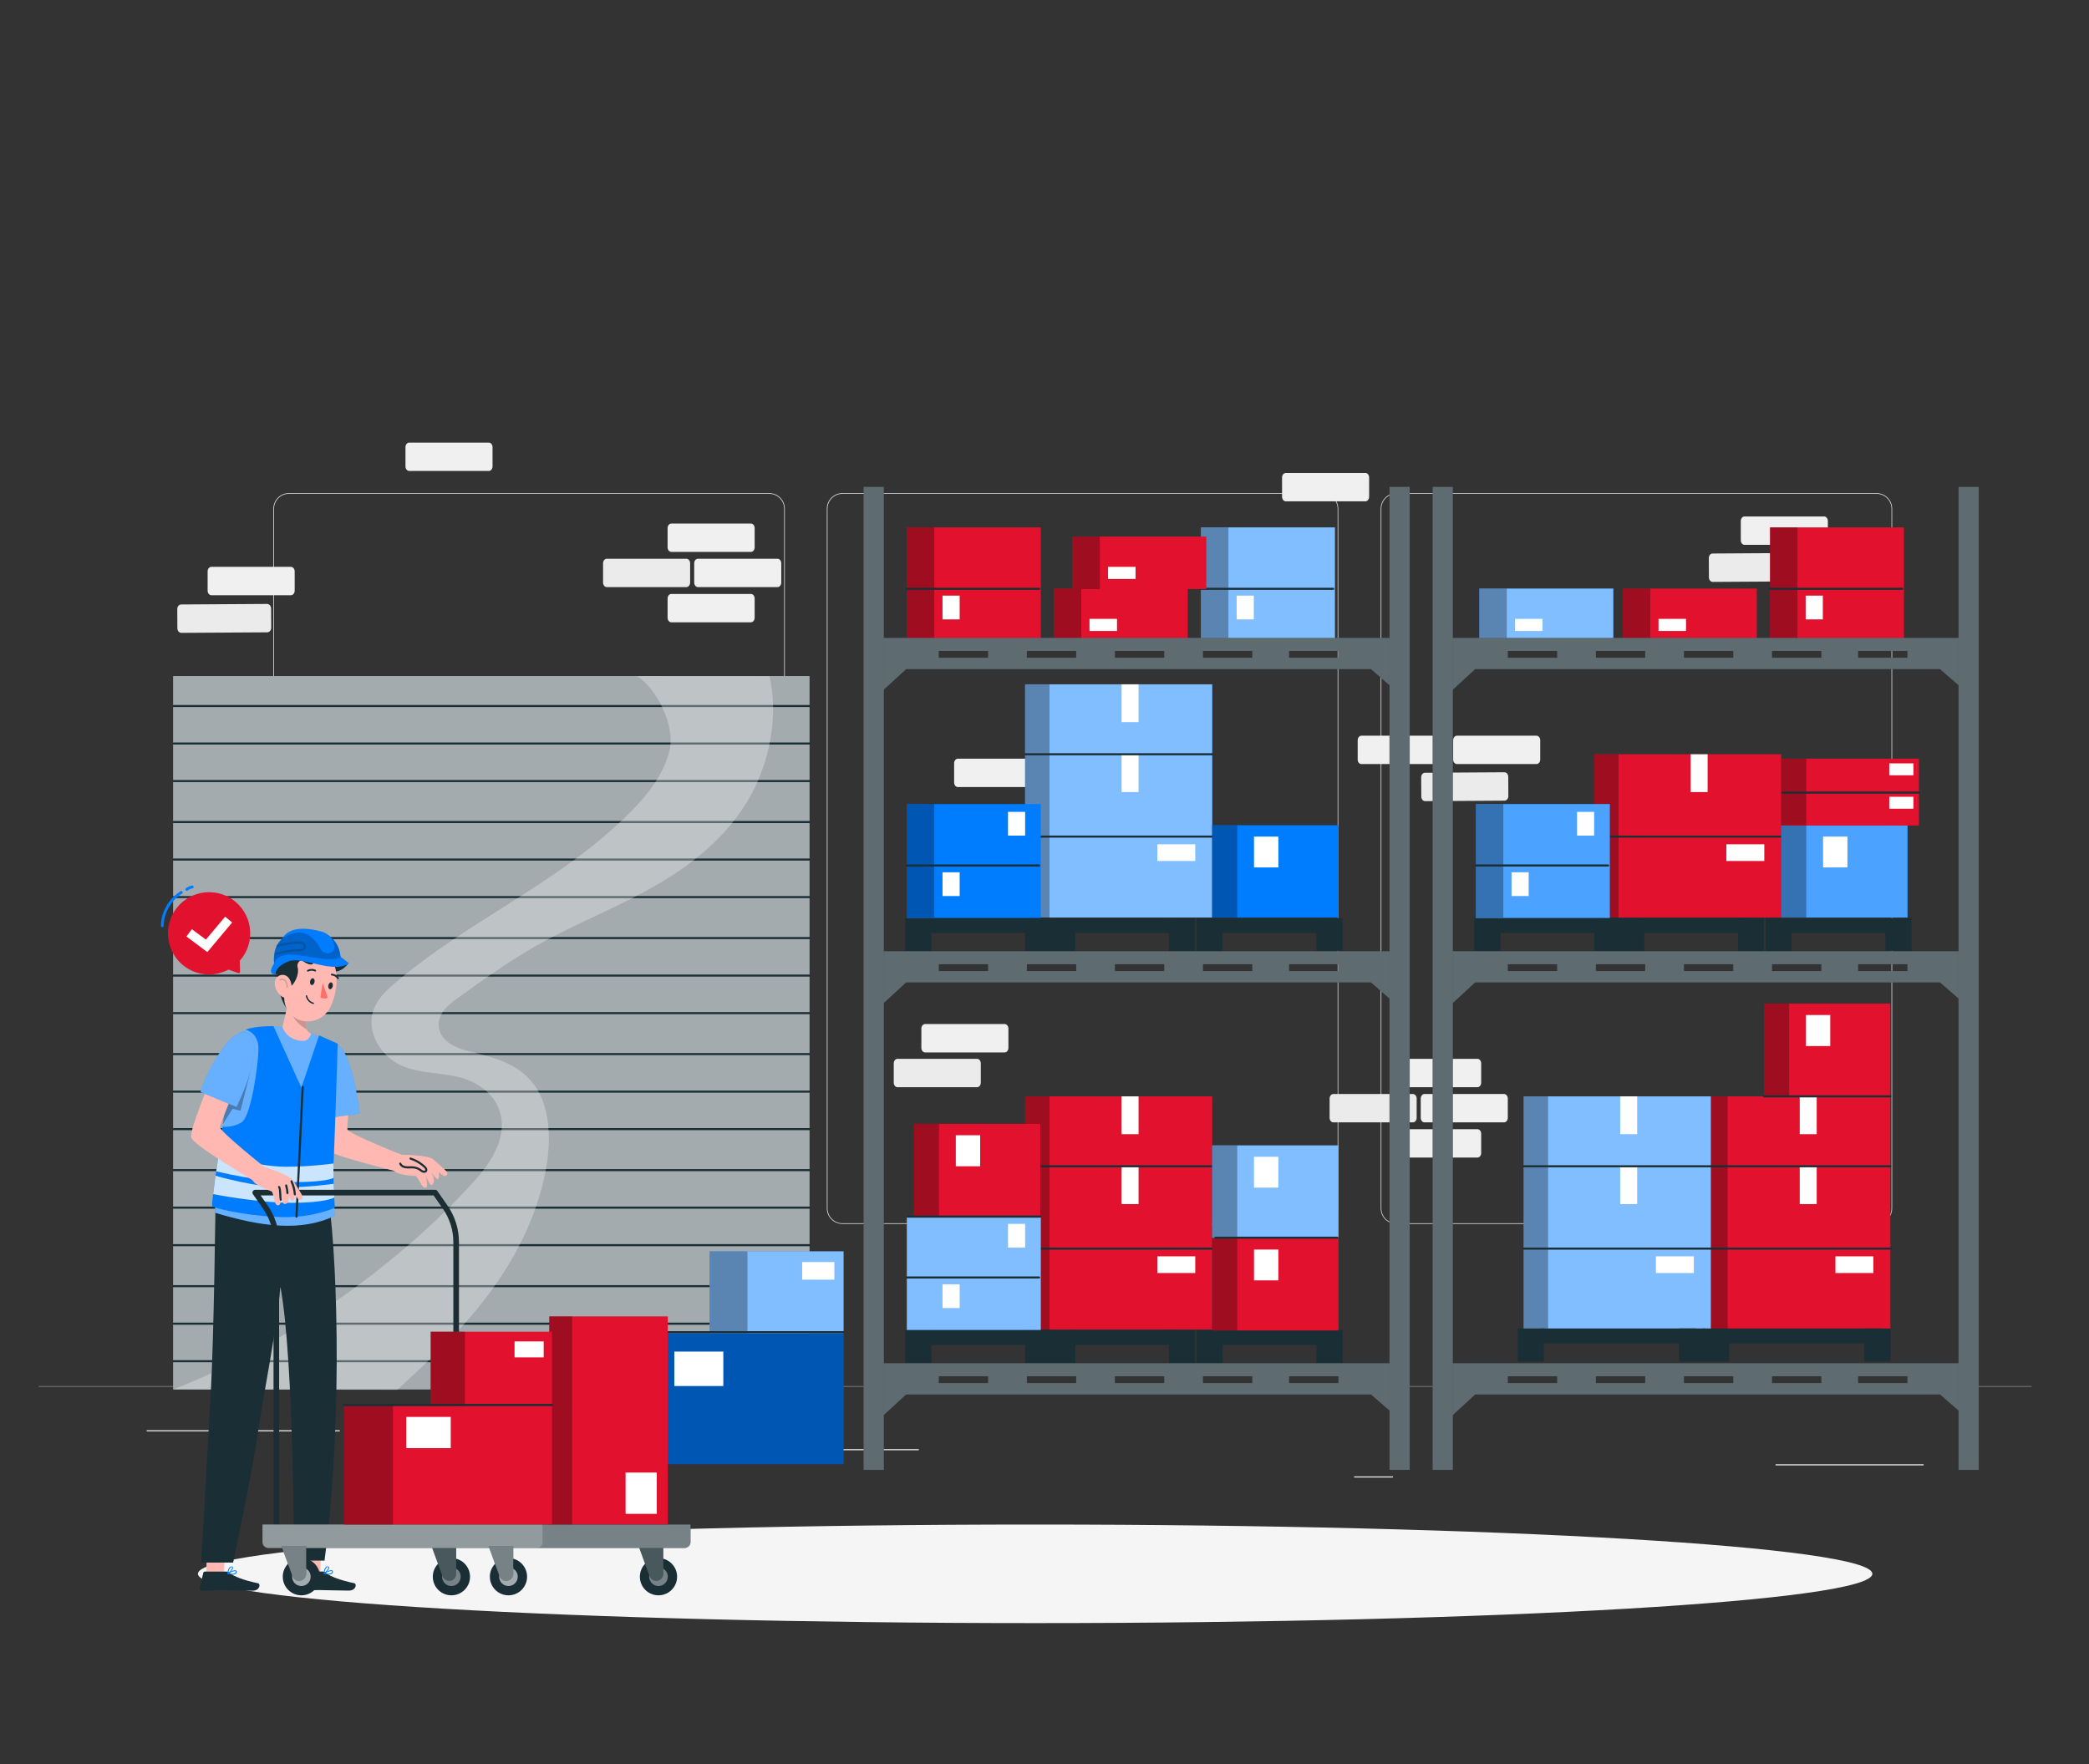 <?xml version="1.0" encoding="UTF-8"?>
<svg id="Layer_1" xmlns="http://www.w3.org/2000/svg" viewBox="0 0 752 635">
  <rect x="0" y="0" width="752" height="635" fill="#333333" stroke="none"/>
  <defs>
    <style>
      .cls-1, .cls-2, .cls-3, .cls-4, .cls-5, .cls-6 {
        isolation: isolate;
      }

      .cls-1, .cls-2, .cls-4, .cls-7 {
        opacity: .2;
      }

      .cls-8 {
        fill: #ff6e6a;
      }

      .cls-9 {
        fill: #ffb9b2;
      }

      .cls-2 {
        stroke-miterlimit: 10;
      }

      .cls-2, .cls-10, .cls-11, .cls-7, .cls-12 {
        fill: none;
      }

      .cls-2, .cls-11, .cls-7, .cls-12 {
        stroke: #1a2e35;
      }

      .cls-2, .cls-12 {
        stroke-width: 2px;
      }

      .cls-13 {
        fill: #f0f0f0;
      }

      .cls-14, .cls-15 {
        opacity: .3;
      }

      .cls-16, .cls-17, .cls-3, .cls-4, .cls-15, .cls-18, .cls-5, .cls-6 {
        fill: #fff;
      }

      .cls-17 {
        opacity: .5;
      }

      .cls-3 {
        opacity: .8;
      }

      .cls-19 {
        fill: #e0e0e0;
      }

      .cls-10 {
        stroke: #007cff;
      }

      .cls-10, .cls-11, .cls-7, .cls-12 {
        stroke-linecap: round;
        stroke-linejoin: round;
      }

      .cls-20 {
        fill: #1a2e35;
      }

      .cls-11, .cls-7 {
        stroke-width: .5px;
      }

      .cls-21 {
        fill: #007cff;
      }

      .cls-22 {
        fill: #ebebeb;
      }

      .cls-23 {
        fill: #f5f5f5;
      }

      .cls-18, .cls-5 {
        opacity: .6;
      }

      .cls-6 {
        opacity: .4;
      }

      .cls-24 {
        fill: #e2122e;
      }
    </style>
  </defs>
  <g>
    <g>
      <g>
        <path class="cls-19" d="M675.53,440.57h-172.9c-3.09,0-5.61-2.52-5.61-5.61v-251.84c0-3.09,2.52-5.61,5.61-5.61h172.9c3.09,0,5.61,2.52,5.61,5.61v251.84c0,3.09-2.52,5.61-5.61,5.61ZM502.63,177.76c-2.96,0-5.37,2.41-5.37,5.37v251.84c0,2.96,2.41,5.37,5.37,5.37h172.9c2.96,0,5.37-2.41,5.37-5.37v-251.84c0-2.96-2.41-5.37-5.37-5.37h-172.9Z"/>
        <path class="cls-19" d="M476.15,440.57h-172.9c-3.09,0-5.61-2.52-5.61-5.61v-251.84c0-3.09,2.52-5.61,5.61-5.61h172.9c3.09,0,5.61,2.52,5.61,5.61v251.84c0,3.09-2.52,5.61-5.61,5.61ZM303.26,177.76c-2.96,0-5.37,2.41-5.37,5.37v251.84c0,2.96,2.41,5.37,5.37,5.37h172.9c2.96,0,5.37-2.41,5.37-5.37v-251.84c0-2.96-2.41-5.37-5.37-5.37h-172.9Z"/>
      </g>
      <path class="cls-19" d="M276.91,440.57H104.01c-3.09,0-5.61-2.52-5.61-5.61v-251.84c0-3.09,2.52-5.61,5.61-5.61h172.9c3.09,0,5.61,2.52,5.61,5.61v251.84c0,3.09-2.52,5.61-5.61,5.61ZM104.01,177.76c-2.96,0-5.37,2.41-5.37,5.37v251.84c0,2.96,2.41,5.37,5.37,5.37h172.9c2.96,0,5.37-2.41,5.37-5.37v-251.84c0-2.96-2.41-5.37-5.37-5.37H104.01Z"/>
    </g>
    <g>
      <rect class="cls-19" x="13.92" y="498.99" width="717.42" height=".12"/>
      <g>
        <rect class="cls-22" x="639.16" y="527.09" width="53.31" height=".4"/>
        <rect class="cls-22" x="487.46" y="531.46" width="13.99" height=".4"/>
        <rect class="cls-22" x="52.8" y="514.85" width="69.52" height=".4"/>
        <rect class="cls-22" x="136.65" y="514.85" width="10.19" height=".4"/>
        <rect class="cls-22" x="179.97" y="521.64" width="150.77" height=".4"/>
      </g>
    </g>
  </g>
  <g>
    <path class="cls-13" d="M270.31,198.67h-28.64c-.75,0-1.35-.74-1.35-1.64v-6.93c0-.91.61-1.64,1.35-1.64h28.64c.75,0,1.35.74,1.35,1.64v6.93c0,.91-.61,1.64-1.35,1.64Z"/>
    <path class="cls-13" d="M270.31,224.01h-28.64c-.75,0-1.35-.74-1.35-1.64v-6.93c0-.91.61-1.64,1.35-1.64h28.64c.75,0,1.35.74,1.35,1.64v6.93c0,.91-.61,1.64-1.35,1.64Z"/>
    <path class="cls-13" d="M279.89,211.34h-28.64c-.75,0-1.35-.74-1.35-1.64v-6.93c0-.91.61-1.64,1.35-1.64h28.64c.75,0,1.35.74,1.35,1.64v6.93c0,.91-.61,1.64-1.35,1.64Z"/>
    <path class="cls-22" d="M247.08,211.34h-28.64c-.75,0-1.35-.74-1.35-1.64v-6.93c0-.91.61-1.64,1.35-1.64h28.64c.75,0,1.35.74,1.35,1.64v6.93c0,.91-.61,1.64-1.35,1.64Z"/>
  </g>
  <g>
    <path class="cls-13" d="M531.85,391.36h-28.64c-.75,0-1.35-.74-1.35-1.64v-6.93c0-.91.61-1.64,1.35-1.64h28.64c.75,0,1.35.74,1.35,1.64v6.93c0,.91-.61,1.64-1.35,1.64Z"/>
    <path class="cls-13" d="M531.85,416.69h-28.64c-.75,0-1.35-.74-1.35-1.64v-6.93c0-.91.61-1.64,1.35-1.64h28.64c.75,0,1.35.74,1.35,1.64v6.93c0,.91-.61,1.64-1.35,1.64Z"/>
    <path class="cls-13" d="M541.43,404.02h-28.64c-.75,0-1.35-.74-1.35-1.64v-6.93c0-.91.61-1.64,1.35-1.64h28.64c.75,0,1.35.74,1.35,1.64v6.93c0,.91-.61,1.64-1.35,1.64Z"/>
    <path class="cls-22" d="M508.62,404.02h-28.64c-.75,0-1.35-.74-1.35-1.64v-6.93c0-.91.61-1.64,1.35-1.64h28.64c.75,0,1.35.74,1.35,1.64v6.93c0,.91-.61,1.64-1.35,1.64Z"/>
  </g>
  <g>
    <path class="cls-13" d="M361.66,378.84h-28.64c-.75,0-1.35-.74-1.35-1.64v-6.93c0-.91.61-1.64,1.35-1.64h28.64c.75,0,1.35.74,1.35,1.64v6.93c0,.91-.61,1.64-1.35,1.64Z"/>
    <path class="cls-22" d="M351.72,391.36h-28.64c-.75,0-1.35-.74-1.35-1.64v-6.93c0-.91.61-1.64,1.35-1.64h28.64c.75,0,1.35.74,1.35,1.64v6.93c0,.91-.61,1.64-1.35,1.64Z"/>
  </g>
  <path class="cls-13" d="M373.46,283.32h-28.64c-.75,0-1.35-.74-1.35-1.64v-6.93c0-.91.61-1.64,1.35-1.64h28.64c.75,0,1.35.74,1.35,1.64v6.93c0,.91-.61,1.64-1.35,1.64Z"/>
  <path class="cls-13" d="M491.51,180.46h-28.64c-.75,0-1.35-.74-1.35-1.64v-6.93c0-.91.61-1.64,1.35-1.64h28.64c.75,0,1.35.74,1.35,1.64v6.93c0,.91-.61,1.64-1.35,1.64Z"/>
  <g>
    <path class="cls-13" d="M553.1,275.04h-28.64c-.75,0-1.35-.74-1.35-1.64v-6.93c0-.91.61-1.64,1.35-1.64h28.64c.75,0,1.35.74,1.35,1.64v6.93c0,.91-.61,1.64-1.35,1.64Z"/>
    <path class="cls-13" d="M518.73,275.04h-28.64c-.75,0-1.35-.74-1.35-1.64v-6.93c0-.91.61-1.64,1.35-1.64h28.64c.75,0,1.35.74,1.35,1.64v6.93c0,.91-.61,1.64-1.35,1.64Z"/>
    <path class="cls-22" d="M541.64,288.21l-28.64.18c-.75,0-1.36-.73-1.36-1.64l-.04-6.93c0-.91.6-1.65,1.34-1.65l28.64-.18c.75,0,1.36.73,1.36,1.64l.04,6.93c0,.91-.6,1.65-1.34,1.65Z"/>
  </g>
  <g>
    <path class="cls-13" d="M656.64,196.12h-28.64c-.75,0-1.35-.74-1.35-1.64v-6.93c0-.91.61-1.64,1.35-1.64h28.64c.75,0,1.35.74,1.35,1.64v6.93c0,.91-.61,1.64-1.35,1.64Z"/>
    <path class="cls-22" d="M645.18,209.29l-28.64.18c-.75,0-1.36-.73-1.36-1.64l-.04-6.93c0-.91.6-1.65,1.34-1.65l28.64-.18c.75,0,1.36.73,1.36,1.64l.04,6.93c0,.91-.6,1.65-1.34,1.65Z"/>
  </g>
  <g>
    <path class="cls-13" d="M104.73,214.26h-28.64c-.75,0-1.35-.74-1.35-1.64v-6.93c0-.91.61-1.64,1.35-1.64h28.64c.75,0,1.35.74,1.35,1.64v6.93c0,.91-.61,1.64-1.35,1.64Z"/>
    <path class="cls-13" d="M175.95,169.53h-28.64c-.75,0-1.35-.74-1.35-1.64v-6.93c0-.91.61-1.64,1.35-1.64h28.64c.75,0,1.35.74,1.35,1.64v6.93c0,.91-.61,1.64-1.35,1.64Z"/>
    <path class="cls-22" d="M96.18,227.62l-30.86.19c-.81,0-1.46-.73-1.47-1.64l-.04-6.93c0-.91.64-1.65,1.45-1.65l30.86-.19c.81,0,1.46.73,1.47,1.64l.04,6.93c0,.91-.64,1.65-1.45,1.65Z"/>
  </g>
  <path class="cls-23" d="M674.01,566.53c0,9.8-134.93,17.74-301.38,17.74s-301.38-7.94-301.38-17.74,134.93-17.74,301.38-17.74,301.38,7.94,301.38,17.74Z"/>
  <path class="cls-22" d="M407.98,298.63h-28.64c-.75,0-1.35-.74-1.35-1.64v-6.93c0-.91.61-1.64,1.35-1.64h28.64c.75,0,1.35.74,1.35,1.64v6.93c0,.91-.61,1.64-1.35,1.64Z"/>
  <g>
    <g>
      <g>
        <rect class="cls-24" x="326.45" y="189.85" width="48.21" height="40.99"/>
        <rect class="cls-14" x="326.45" y="189.85" width="9.88" height="40.99"/>
        <path class="cls-20" d="M326.46,212.33h47.6c.48,0,.48-.75,0-.75h-47.6c-.48,0-.48.75,0,.75h0Z"/>
        <rect class="cls-16" x="339.29" y="214.41" width="6.17" height="8.55"/>
      </g>
      <g>
        <rect class="cls-21" x="432.33" y="189.85" width="48.21" height="40.99"/>
        <rect class="cls-17" x="432.33" y="189.85" width="48.21" height="40.99"/>
        <rect class="cls-14" x="432.33" y="189.85" width="9.88" height="40.99"/>
        <path class="cls-20" d="M432.33,212.33h47.6c.48,0,.48-.75,0-.75-12.38,0-24.75,0-37.13,0h-10.47c-.48,0-.48.75,0,.75h0Z"/>
        <rect class="cls-16" x="445.17" y="214.41" width="6.17" height="8.55"/>
      </g>
      <g>
        <rect class="cls-24" x="379.36" y="211.87" width="48.21" height="18.88"/>
        <rect class="cls-14" x="379.36" y="211.87" width="9.88" height="18.88"/>
        <rect class="cls-16" x="392.2" y="222.77" width="9.9" height="4.36"/>
      </g>
      <g>
        <rect class="cls-24" x="386.04" y="193.15" width="48.21" height="18.88"/>
        <rect class="cls-14" x="386.04" y="193.15" width="9.88" height="18.88"/>
        <rect class="cls-16" x="398.88" y="204.05" width="9.9" height="4.36"/>
      </g>
      <g>
        <rect class="cls-21" x="369.02" y="246.34" width="67.35" height="83.95"/>
        <rect class="cls-17" x="369.02" y="246.34" width="67.35" height="83.95"/>
        <rect class="cls-14" x="369.02" y="246.34" width="8.78" height="84.45"/>
        <rect class="cls-16" x="403.75" y="271.51" width="6.11" height="13.61"/>
        <path class="cls-20" d="M369.02,271.89h26.32c8.73,0,17.46,0,26.19,0,4.95,0,9.89,0,14.84,0,.48,0,.48-.75,0-.75h-26.32c-8.73,0-17.46,0-26.19,0-4.95,0-9.89,0-14.84,0-.48,0-.48.75,0,.75h0Z"/>
        <path class="cls-20" d="M369.02,301.53h26.37c8.83,0,17.66,0,26.49,0h14.87c.48,0,.48-.75,0-.75h-26.37c-8.83,0-17.66,0-26.49,0h-14.87c-.48,0-.48.75,0,.75h0Z"/>
        <rect class="cls-16" x="403.75" y="246.34" width="6.11" height="13.61"/>
        <rect class="cls-16" x="416.61" y="303.92" width="13.66" height="6.01"/>
      </g>
      <g>
        <path class="cls-20" d="M314.52,229.63v21.97l11.67-10.73h167.33l10.31,8.94v-20.18h-189.31ZM355.69,236.76h-17.75v-2.44h17.75v2.44ZM387.4,236.76h-17.75v-2.44h17.75v2.44ZM419.1,236.76h-17.75v-2.44h17.75v2.44ZM450.8,236.76h-17.75v-2.44h17.75v2.44ZM481.8,236.76h-17.75v-2.44h17.75v2.44Z"/>
        <path class="cls-15" d="M314.52,229.63v21.97l11.67-10.73h167.33l10.31,8.94v-20.18h-189.31ZM355.69,236.76h-17.75v-2.44h17.75v2.44ZM387.4,236.76h-17.75v-2.44h17.75v2.44ZM419.1,236.76h-17.75v-2.44h17.75v2.44ZM450.8,236.76h-17.75v-2.44h17.75v2.44ZM481.8,236.76h-17.75v-2.44h17.75v2.44Z"/>
      </g>
      <g>
        <path class="cls-20" d="M314.52,342.41v21.97l11.67-10.73h167.33l10.31,8.94v-20.18h-189.31ZM355.69,349.54h-17.75v-2.44h17.75v2.44ZM387.4,349.54h-17.75v-2.44h17.75v2.44ZM419.1,349.54h-17.75v-2.44h17.75v2.44ZM450.8,349.54h-17.75v-2.44h17.75v2.44ZM481.8,349.54h-17.75v-2.44h17.75v2.44Z"/>
        <path class="cls-15" d="M314.52,342.41v21.97l11.67-10.73h167.33l10.31,8.94v-20.18h-189.31ZM355.69,349.54h-17.75v-2.44h17.75v2.44ZM387.4,349.54h-17.75v-2.44h17.75v2.44ZM419.1,349.54h-17.75v-2.44h17.75v2.44ZM450.8,349.54h-17.75v-2.44h17.75v2.44ZM481.8,349.54h-17.75v-2.44h17.75v2.44Z"/>
      </g>
      <g>
        <rect class="cls-20" x="325.86" y="330.43" width="9.4" height="11.85"/>
        <rect class="cls-20" x="369.02" y="330.43" width="9.4" height="11.85"/>
        <rect class="cls-20" x="334.38" y="330.43" width="36.61" height="5.39"/>
      </g>
      <g>
        <rect class="cls-20" x="377.65" y="330.43" width="9.4" height="11.85"/>
        <rect class="cls-20" x="420.82" y="330.43" width="9.4" height="11.85"/>
        <rect class="cls-20" x="386.17" y="330.43" width="36.61" height="5.39"/>
      </g>
      <g>
        <rect class="cls-20" x="430.71" y="330.43" width="9.4" height="11.85"/>
        <rect class="cls-20" x="473.87" y="330.43" width="9.4" height="11.85"/>
        <rect class="cls-20" x="439.23" y="330.43" width="36.61" height="5.39"/>
      </g>
      <rect class="cls-21" x="326.45" y="289.44" width="48.21" height="40.99"/>
      <rect class="cls-14" x="326.45" y="289.44" width="9.88" height="40.85"/>
      <path class="cls-20" d="M326.46,311.92h47.6c.48,0,.48-.75,0-.75h-47.6c-.48,0-.48.75,0,.75h0Z"/>
      <rect class="cls-16" x="362.86" y="292.25" width="6.17" height="8.55"/>
      <rect class="cls-16" x="339.29" y="314" width="6.17" height="8.55"/>
      <g>
        <rect class="cls-21" x="436.37" y="297.05" width="45.46" height="33.24"/>
        <rect class="cls-14" x="436.37" y="297.05" width="9.02" height="33.24"/>
        <rect class="cls-16" x="451.42" y="301.15" width="8.77" height="11.1"/>
      </g>
      <g>
        <rect class="cls-24" x="369.02" y="394.66" width="67.35" height="83.95"/>
        <rect class="cls-14" x="369.02" y="394.66" width="8.78" height="84.45"/>
        <rect class="cls-16" x="403.75" y="419.83" width="6.11" height="13.61"/>
        <path class="cls-20" d="M369.02,420.2h67.35c.48,0,.48-.75,0-.75h-67.35c-.48,0-.48.75,0,.75h0Z"/>
        <path class="cls-20" d="M369.02,449.84h67.73c.48,0,.48-.75,0-.75h-67.73c-.48,0-.48.75,0,.75h0Z"/>
        <rect class="cls-16" x="403.75" y="394.66" width="6.11" height="13.61"/>
        <rect class="cls-16" x="416.61" y="452.24" width="13.66" height="6.01"/>
      </g>
      <g>
        <path class="cls-20" d="M314.52,490.73v21.97l11.67-10.73h167.33l10.31,8.94v-20.18h-189.31ZM355.69,497.86h-17.75v-2.44h17.75v2.44ZM387.4,497.86h-17.75v-2.44h17.75v2.44ZM419.1,497.86h-17.75v-2.44h17.75v2.44ZM450.8,497.86h-17.75v-2.44h17.75v2.44ZM481.8,497.86h-17.75v-2.44h17.75v2.44Z"/>
        <path class="cls-15" d="M314.52,490.73v21.97l11.67-10.73h167.33l10.31,8.94v-20.18h-189.31ZM355.69,497.86h-17.75v-2.44h17.75v2.44ZM387.4,497.86h-17.75v-2.44h17.75v2.44ZM419.1,497.86h-17.75v-2.44h17.75v2.44ZM450.8,497.86h-17.75v-2.44h17.75v2.44ZM481.8,497.86h-17.75v-2.44h17.75v2.44Z"/>
      </g>
      <g>
        <rect class="cls-20" x="325.86" y="478.74" width="9.4" height="11.85"/>
        <rect class="cls-20" x="369.02" y="478.74" width="9.4" height="11.85"/>
        <rect class="cls-20" x="334.38" y="478.74" width="36.61" height="5.39"/>
      </g>
      <g>
        <rect class="cls-20" x="377.65" y="478.74" width="9.4" height="11.85"/>
        <rect class="cls-20" x="420.82" y="478.74" width="9.4" height="11.85"/>
        <rect class="cls-20" x="386.17" y="478.74" width="36.61" height="5.39"/>
      </g>
      <g>
        <rect class="cls-20" x="430.71" y="478.74" width="9.4" height="11.85"/>
        <rect class="cls-20" x="473.87" y="478.74" width="9.4" height="11.85"/>
        <rect class="cls-20" x="439.23" y="478.74" width="36.61" height="5.39"/>
      </g>
      <rect class="cls-21" x="326.45" y="437.75" width="48.21" height="40.99"/>
      <rect class="cls-17" x="326.45" y="437.75" width="48.21" height="40.99"/>
      <path class="cls-20" d="M326.46,460.23c12.38,0,24.75,0,37.13,0h10.47c.48,0,.48-.75,0-.75-12.38,0-24.75,0-37.13,0h-10.47c-.48,0-.48.75,0,.75h0Z"/>
      <rect class="cls-16" x="362.86" y="440.56" width="6.17" height="8.55"/>
      <rect class="cls-16" x="339.29" y="462.31" width="6.17" height="8.55"/>
      <g>
        <rect class="cls-24" x="436.37" y="445.69" width="45.46" height="33.24"/>
        <rect class="cls-14" x="436.37" y="445.69" width="9.02" height="33.24"/>
        <rect class="cls-16" x="451.42" y="449.8" width="8.77" height="11.1"/>
      </g>
      <g>
        <rect class="cls-21" x="436.37" y="412.31" width="45.46" height="33.24"/>
        <rect class="cls-17" x="436.37" y="412.31" width="45.46" height="33.24"/>
        <rect class="cls-14" x="436.37" y="412.31" width="9.02" height="33.24"/>
        <rect class="cls-16" x="451.42" y="416.41" width="8.77" height="11.1"/>
      </g>
      <g>
        <rect class="cls-24" x="329.01" y="404.54" width="45.46" height="33.4"/>
        <rect class="cls-14" x="329.01" y="404.54" width="9.02" height="33.4"/>
        <rect class="cls-16" x="344.07" y="408.66" width="8.77" height="11.16"/>
        <path class="cls-20" d="M326.7,438.32h47.78c.48,0,.48-.75,0-.75h-47.78c-.48,0-.48.75,0,.75h0Z"/>
      </g>
      <rect class="cls-20" x="310.88" y="175.26" width="7.28" height="353.85"/>
      <rect class="cls-15" x="310.88" y="175.26" width="7.28" height="353.85"/>
      <g>
        <rect class="cls-20" x="500.19" y="175.26" width="7.28" height="353.85"/>
        <rect class="cls-15" x="500.19" y="175.26" width="7.28" height="353.85"/>
      </g>
      <path class="cls-20" d="M481.43,445.16h-43.88c-.48,0-.48.75,0,.75h43.88c.48,0,.48-.75,0-.75h0Z"/>
    </g>
    <g>
      <g>
        <rect class="cls-24" x="637.17" y="189.85" width="48.21" height="40.99"/>
        <rect class="cls-14" x="637.17" y="189.85" width="9.88" height="40.99"/>
        <path class="cls-20" d="M637.18,212.33h47.6c.48,0,.48-.75,0-.75h-47.6c-.48,0-.48.75,0,.75h0Z"/>
        <rect class="cls-16" x="650.01" y="214.41" width="6.17" height="8.55"/>
      </g>
      <g>
        <rect class="cls-24" x="584.2" y="211.87" width="48.21" height="18.88"/>
        <rect class="cls-14" x="584.2" y="211.87" width="9.88" height="18.88"/>
        <rect class="cls-16" x="597.04" y="222.77" width="9.9" height="4.36"/>
      </g>
      <g>
        <rect class="cls-21" x="532.55" y="211.87" width="48.21" height="18.88"/>
        <rect class="cls-17" x="532.55" y="211.87" width="48.21" height="18.88"/>
        <rect class="cls-14" x="532.55" y="211.87" width="9.88" height="18.88"/>
        <rect class="cls-16" x="545.39" y="222.77" width="9.9" height="4.36"/>
      </g>
      <g>
        <rect class="cls-24" x="573.87" y="271.51" width="67.35" height="58.78"/>
        <rect class="cls-14" x="573.87" y="271.51" width="8.78" height="59.28"/>
        <rect class="cls-16" x="608.6" y="271.51" width="6.11" height="13.61"/>
        <path class="cls-20" d="M573.87,301.53h26.37c8.83,0,17.66,0,26.49,0h14.87c.48,0,.48-.75,0-.75h-26.37c-8.83,0-17.66,0-26.49,0h-14.87c-.48,0-.48.75,0,.75h0Z"/>
        <rect class="cls-16" x="621.45" y="303.92" width="13.66" height="6.01"/>
      </g>
      <g>
        <path class="cls-20" d="M519.36,229.63v21.97l11.67-10.73h167.33l10.31,8.94v-20.18h-189.31ZM560.54,236.76h-17.75v-2.44h17.75v2.44ZM592.24,236.76h-17.75v-2.44h17.75v2.44ZM623.94,236.76h-17.75v-2.44h17.75v2.44ZM655.65,236.76h-17.75v-2.44h17.75v2.44ZM686.64,236.76h-17.75v-2.44h17.75v2.44Z"/>
        <path class="cls-15" d="M519.36,229.63v21.97l11.67-10.73h167.33l10.31,8.94v-20.18h-189.31ZM560.54,236.76h-17.75v-2.44h17.75v2.44ZM592.24,236.76h-17.75v-2.44h17.75v2.44ZM623.94,236.76h-17.75v-2.44h17.75v2.44ZM655.65,236.76h-17.75v-2.44h17.75v2.44ZM686.64,236.76h-17.75v-2.44h17.75v2.44Z"/>
      </g>
      <g>
        <path class="cls-20" d="M519.36,342.41v21.97l11.67-10.73h167.33l10.31,8.94v-20.18h-189.31ZM560.54,349.54h-17.75v-2.44h17.75v2.44ZM592.24,349.54h-17.75v-2.44h17.75v2.44ZM623.94,349.54h-17.75v-2.44h17.75v2.44ZM655.65,349.54h-17.75v-2.44h17.75v2.44ZM686.64,349.54h-17.75v-2.44h17.75v2.44Z"/>
        <path class="cls-15" d="M519.36,342.41v21.97l11.67-10.73h167.33l10.31,8.94v-20.18h-189.31ZM560.54,349.54h-17.75v-2.44h17.75v2.44ZM592.24,349.54h-17.75v-2.44h17.75v2.44ZM623.94,349.54h-17.75v-2.44h17.75v2.44ZM655.65,349.54h-17.75v-2.44h17.75v2.44ZM686.64,349.54h-17.75v-2.44h17.75v2.44Z"/>
      </g>
      <g>
        <rect class="cls-20" x="530.7" y="330.43" width="9.4" height="11.85"/>
        <rect class="cls-20" x="573.87" y="330.43" width="9.4" height="11.85"/>
        <rect class="cls-20" x="539.22" y="330.43" width="36.61" height="5.39"/>
      </g>
      <g>
        <rect class="cls-20" x="582.49" y="330.43" width="9.4" height="11.85"/>
        <rect class="cls-20" x="625.66" y="330.43" width="9.4" height="11.85"/>
        <rect class="cls-20" x="591.01" y="330.43" width="36.61" height="5.39"/>
      </g>
      <g>
        <rect class="cls-20" x="635.55" y="330.43" width="9.4" height="11.85"/>
        <rect class="cls-20" x="678.72" y="330.43" width="9.4" height="11.85"/>
        <rect class="cls-20" x="644.07" y="330.43" width="36.61" height="5.39"/>
      </g>
      <rect class="cls-21" x="531.29" y="289.44" width="48.21" height="40.99"/>
      <rect class="cls-15" x="531.29" y="289.44" width="48.21" height="40.99"/>
      <rect class="cls-14" x="531.29" y="289.44" width="9.88" height="40.85"/>
      <path class="cls-20" d="M531.3,311.92h47.6c.48,0,.48-.75,0-.75h-47.6c-.48,0-.48.75,0,.75h0Z"/>
      <rect class="cls-16" x="567.7" y="292.25" width="6.17" height="8.55"/>
      <rect class="cls-16" x="544.13" y="314" width="6.17" height="8.55"/>
      <g>
        <rect class="cls-21" x="641.21" y="297.05" width="45.46" height="33.24"/>
        <rect class="cls-15" x="641.21" y="297.05" width="45.46" height="33.24"/>
        <rect class="cls-14" x="641.21" y="297.05" width="9.02" height="33.24"/>
        <rect class="cls-16" x="656.27" y="301.15" width="8.77" height="11.1"/>
      </g>
      <g>
        <rect class="cls-24" x="613.14" y="394.66" width="67.35" height="83.95"/>
        <rect class="cls-14" x="613.14" y="394.66" width="8.78" height="84.45"/>
        <rect class="cls-16" x="647.87" y="419.83" width="6.11" height="13.61"/>
        <path class="cls-20" d="M613.14,420.2h67.35c.48,0,.48-.75,0-.75h-67.35c-.48,0-.48.75,0,.75h0Z"/>
        <path class="cls-20" d="M613.14,449.84h67.73c.48,0,.48-.75,0-.75h-67.73c-.48,0-.48.75,0,.75h0Z"/>
        <rect class="cls-16" x="647.87" y="394.66" width="6.11" height="13.61"/>
        <rect class="cls-16" x="660.72" y="452.24" width="13.66" height="6.01"/>
      </g>
      <g>
        <rect class="cls-21" x="548.51" y="394.66" width="67.35" height="83.95"/>
        <rect class="cls-17" x="548.51" y="394.66" width="67.35" height="83.95"/>
        <rect class="cls-14" x="548.51" y="394.66" width="8.78" height="84.45"/>
        <rect class="cls-16" x="583.24" y="419.83" width="6.11" height="13.61"/>
        <path class="cls-20" d="M548.51,420.2h67.35c.48,0,.48-.75,0-.75h-67.35c-.48,0-.48.75,0,.75h0Z"/>
        <path class="cls-20" d="M548.51,449.84h67.73c.48,0,.48-.75,0-.75h-67.73c-.48,0-.48.75,0,.75h0Z"/>
        <rect class="cls-16" x="583.24" y="394.66" width="6.11" height="13.61"/>
        <rect class="cls-16" x="596.1" y="452.24" width="13.66" height="6.01"/>
      </g>
      <g>
        <path class="cls-20" d="M519.36,490.73v21.97l11.67-10.73h167.33l10.31,8.94v-20.18h-189.31ZM560.54,497.86h-17.75v-2.44h17.75v2.44ZM592.24,497.86h-17.75v-2.44h17.75v2.44ZM623.94,497.86h-17.75v-2.44h17.75v2.44ZM655.65,497.86h-17.75v-2.44h17.75v2.44ZM686.64,497.86h-17.75v-2.44h17.75v2.44Z"/>
        <path class="cls-15" d="M519.36,490.73v21.97l11.67-10.73h167.33l10.31,8.94v-20.18h-189.31ZM560.54,497.86h-17.75v-2.44h17.75v2.44ZM592.24,497.86h-17.75v-2.44h17.75v2.44ZM623.94,497.86h-17.75v-2.44h17.75v2.44ZM655.65,497.86h-17.75v-2.44h17.75v2.44ZM686.64,497.86h-17.75v-2.44h17.75v2.44Z"/>
      </g>
      <g>
        <rect class="cls-20" x="613.08" y="478.21" width="9.4" height="11.85"/>
        <rect class="cls-20" x="671.15" y="478.21" width="9.4" height="11.85"/>
        <rect class="cls-20" x="621.6" y="478.21" width="55.66" height="5.39"/>
      </g>
      <g>
        <rect class="cls-20" x="546.37" y="478.21" width="9.4" height="11.85"/>
        <rect class="cls-20" x="604.44" y="478.21" width="9.4" height="11.85"/>
        <rect class="cls-20" x="554.89" y="478.21" width="55.66" height="5.39"/>
      </g>
      <g>
        <rect class="cls-24" x="635.03" y="361.25" width="45.46" height="33.4"/>
        <rect class="cls-14" x="635.03" y="361.25" width="9.02" height="33.4"/>
        <rect class="cls-16" x="650.08" y="365.38" width="8.77" height="11.16"/>
        <path class="cls-20" d="M635.03,395.03h45.46c.48,0,.48-.75,0-.75h-45.46c-.48,0-.48.75,0,.75h0Z"/>
      </g>
      <rect class="cls-20" x="515.72" y="175.26" width="7.28" height="353.85"/>
      <rect class="cls-15" x="515.72" y="175.26" width="7.28" height="353.85"/>
      <g>
        <rect class="cls-20" x="705.03" y="175.26" width="7.28" height="353.85"/>
        <rect class="cls-15" x="705.03" y="175.26" width="7.28" height="353.85"/>
      </g>
    </g>
    <g>
      <rect class="cls-24" x="641.21" y="273.09" width="49.56" height="12.03"/>
      <rect class="cls-14" x="641.21" y="273.09" width="9.03" height="11.96"/>
      <rect class="cls-16" x="680.1" y="274.79" width="8.7" height="4.29"/>
    </g>
    <g>
      <rect class="cls-24" x="641.21" y="285.13" width="49.56" height="12.03"/>
      <rect class="cls-14" x="641.21" y="285.13" width="9.03" height="11.96"/>
      <rect class="cls-16" x="680.1" y="286.82" width="8.7" height="4.29"/>
      <path class="cls-20" d="M641.65,285.69h49.26c.48,0,.48-.75,0-.75h-49.26c-.48,0-.48.75,0,.75h0Z"/>
    </g>
  </g>
  <g>
    <g>
      <g>
        <rect class="cls-20" x="62.31" y="243.36" width="229.12" height="256.81"/>
        <rect class="cls-18" x="62.31" y="243.36" width="229.12" height="256.81"/>
      </g>
      <g>
        <path class="cls-20" d="M62.51,254.52h134.2c14.83,0,29.66,0,44.48,0h50.23c.48,0,.48-.75,0-.75H112.75c-14.91,0-29.82,0-44.73,0h-5.5c-.48,0-.48.75,0,.75h0Z"/>
        <path class="cls-20" d="M62.51,268.02h134.2c14.83,0,29.66,0,44.48,0h50.23c.48,0,.48-.75,0-.75H112.75c-14.91,0-29.82,0-44.73,0h-5.5c-.48,0-.48.75,0,.75h0Z"/>
        <path class="cls-20" d="M62.51,281.53c14.91,0,29.82,0,44.73,0,14.91,0,29.82,0,44.73,0h44.73c14.83,0,29.66,0,44.48,0,14.91,0,29.82,0,44.73,0h5.5c.48,0,.48-.75,0-.75-14.91,0-29.82,0-44.73,0-14.91,0-29.82,0-44.73,0h-44.73c-14.83,0-29.66,0-44.48,0-14.91,0-29.82,0-44.73,0h-5.5c-.48,0-.48.75,0,.75h0Z"/>
      </g>
      <g>
        <path class="cls-20" d="M62.51,296.28h134.2c14.83,0,29.66,0,44.48,0h50.23c.48,0,.48-.75,0-.75H112.75c-14.91,0-29.82,0-44.73,0h-5.5c-.48,0-.48.75,0,.75h0Z"/>
        <path class="cls-20" d="M62.51,309.79c14.91,0,29.82,0,44.73,0s29.82,0,44.73,0h139.45c.48,0,.48-.75,0-.75-14.91,0-29.82,0-44.73,0s-29.82,0-44.73,0h-89.22c-14.91,0-29.82,0-44.73,0h-5.5c-.48,0-.48.75,0,.75h0Z"/>
        <path class="cls-20" d="M62.51,323.3h178.69c14.91,0,29.82,0,44.73,0h5.5c.48,0,.48-.75,0-.75h-134.2c-14.83,0-29.66,0-44.48,0s-29.82,0-44.73,0h-5.5c-.48,0-.48.75,0,.75h0Z"/>
      </g>
      <g>
        <path class="cls-20" d="M62.51,338.05c14.91,0,29.82,0,44.73,0,14.91,0,29.82,0,44.73,0h44.73c14.83,0,29.66,0,44.48,0h44.73c1.83,0,3.67,0,5.5,0,.48,0,.48-.75,0-.75-14.91,0-29.82,0-44.73,0-14.91,0-29.82,0-44.73,0h-44.73c-14.83,0-29.66,0-44.48,0h-44.73c-1.83,0-3.67,0-5.5,0-.48,0-.48.75,0,.75h0Z"/>
        <path class="cls-20" d="M62.51,351.56h134.2c14.83,0,29.66,0,44.48,0s29.82,0,44.73,0h5.5c.48,0,.48-.75,0-.75h-134.2c-14.83,0-29.66,0-44.48,0s-29.82,0-44.73,0h-5.5c-.48,0-.48.75,0,.75h0Z"/>
        <path class="cls-20" d="M62.51,365.07h134.2c14.83,0,29.66,0,44.48,0h50.23c.48,0,.48-.75,0-.75h-134.2c-14.83,0-29.66,0-44.48,0-14.91,0-29.82,0-44.73,0h-5.5c-.48,0-.48.75,0,.75h0Z"/>
      </g>
      <g>
        <path class="cls-20" d="M62.51,379.82c14.91,0,29.82,0,44.73,0,14.91,0,29.82,0,44.73,0h44.73c14.83,0,29.66,0,44.48,0h50.23c.48,0,.48-.75,0-.75-14.91,0-29.82,0-44.73,0-14.91,0-29.82,0-44.73,0h-89.22c-14.91,0-29.82,0-44.73,0h-5.5c-.48,0-.48.75,0,.75h0Z"/>
        <path class="cls-20" d="M62.51,393.33h134.2c14.83,0,29.66,0,44.48,0s29.82,0,44.73,0h5.5c.48,0,.48-.75,0-.75h-134.2c-14.83,0-29.66,0-44.48,0s-29.82,0-44.73,0h-5.5c-.48,0-.48.75,0,.75h0Z"/>
        <path class="cls-20" d="M62.51,406.83h134.2c14.83,0,29.66,0,44.48,0s29.82,0,44.73,0h5.5c.48,0,.48-.75,0-.75h-134.2c-14.83,0-29.66,0-44.48,0s-29.82,0-44.73,0h-5.5c-.48,0-.48.75,0,.75h0Z"/>
      </g>
      <g>
        <path class="cls-20" d="M62.51,421.59h134.2c14.83,0,29.66,0,44.48,0,14.91,0,29.82,0,44.73,0h5.5c.48,0,.48-.75,0-.75h-134.2c-14.83,0-29.66,0-44.48,0s-29.82,0-44.73,0h-5.5c-.48,0-.48.75,0,.75h0Z"/>
        <path class="cls-20" d="M62.51,435.09c14.91,0,29.82,0,44.73,0,14.91,0,29.82,0,44.73,0h44.73c14.83,0,29.66,0,44.48,0s29.82,0,44.73,0h5.5c.48,0,.48-.75,0-.75-14.91,0-29.82,0-44.73,0-14.91,0-29.82,0-44.73,0h-44.73c-14.83,0-29.66,0-44.48,0s-29.82,0-44.73,0h-5.5c-.48,0-.48.75,0,.75h0Z"/>
        <path class="cls-20" d="M62.51,448.6h134.2c14.83,0,29.66,0,44.48,0h50.23c.48,0,.48-.75,0-.75H62.51c-.48,0-.48.75,0,.75h0Z"/>
      </g>
      <g>
        <path class="cls-20" d="M62.51,463.36h178.69c14.91,0,29.82,0,44.73,0h5.5c.48,0,.48-.75,0-.75H62.51c-.48,0-.48.75,0,.75h0Z"/>
        <path class="cls-20" d="M62.51,476.86h178.69c14.91,0,29.82,0,44.73,0h5.5c.48,0,.48-.75,0-.75h-134.2c-14.83,0-29.66,0-44.48,0h-50.23c-.48,0-.48.75,0,.75h0Z"/>
        <path class="cls-20" d="M62.51,490.37h134.2c14.83,0,29.66,0,44.48,0h50.23c.48,0,.48-.75,0-.75H62.51c-.48,0-.48.75,0,.75h0Z"/>
      </g>
    </g>
    <g class="cls-14">
      <path class="cls-16" d="M277,243.39c3.73,16.34-.84,34.82-9.84,48.01-9,13.19-21.64,22.26-34.68,29.34-13.04,7.09-26.72,12.46-39.65,19.82-9.84,5.6-19.19,12.33-28.52,19.04-2.98,2.14-6.31,4.97-6.39,9.08-.12,5.6,5.59,8.44,10.24,9.59,8.71,2.15,18.25,4.22,24.07,12.15,5.95,8.11,6.2,20.12,4.26,30.59-3.2,17.23-11.37,32.74-21.36,45.87-9.99,13.13-20.35,22.48-32.1,33.41l-80.73-.12c37.46-14.49,79.23-42.88,108.05-74.59,5.85-6.44,11.94-15.09,9.91-24.21-1.74-7.84-8.89-12.24-15.64-13.78-6.75-1.54-13.85-1.2-20.27-4.1-6.42-2.9-12.12-10.7-10.3-18.51,1.09-4.68,4.53-8.01,7.86-10.87,27.05-23.15,59.85-36.32,85.22-61.98,5.97-6.03,11.66-13.1,13.88-21.98,2.22-8.89-4.72-22.37-11.63-26.78l47.61.03Z"/>
    </g>
  </g>
  <g>
    <rect class="cls-21" x="221.01" y="479.92" width="82.64" height="47.11"/>
    <rect class="cls-14" x="221.01" y="479.92" width="82.64" height="47.11"/>
    <rect class="cls-21" x="255.45" y="450.45" width="48.21" height="29.48"/>
    <rect class="cls-17" x="255.45" y="450.45" width="48.21" height="29.48"/>
    <rect class="cls-16" x="288.78" y="454.3" width="11.57" height="6.34"/>
    <rect class="cls-16" x="242.75" y="486.53" width="17.63" height="12.4"/>
    <rect class="cls-14" x="221.01" y="479.92" width="15.64" height="47.11"/>
    <rect class="cls-14" x="255.45" y="450.45" width="13.62" height="29.48"/>
    <path class="cls-20" d="M303.66,479.17c-10.74,0-21.47,0-32.21,0-10.74,0-21.47,0-32.21,0h-18.23c-.48,0-.48.75,0,.75,10.74,0,21.47,0,32.21,0,10.74,0,21.47,0,32.21,0h18.23c.48,0,.48-.75,0-.75h0Z"/>
  </g>
  <g>
    <path class="cls-24" d="M84.95,324.77c-6.4-5.53-16.17-4.62-21.42,2.16-4.62,5.97-3.92,14.69,1.59,19.85,4.8,4.5,11.72,5.15,17.14,2.24l3.47,1.26c.34.12.7-.13.69-.5l-.12-3.94c.06-.06.12-.11.17-.18,5.35-6.19,4.67-15.54-1.52-20.89Z"/>
    <path class="cls-10" d="M58.41,333.26c.09-4.82,2.77-9.51,6.88-12.02"/>
    <path class="cls-10" d="M67.22,320.15c.6-.43,1.28-.73,2-.89"/>
    <polygon class="cls-16" points="74.64 342.72 67.11 337.11 69.07 334.48 74.12 338.24 81.05 329.97 83.56 332.07 74.64 342.72"/>
  </g>
  <g>
    <g>
      <polygon class="cls-9" points="109.37 552.37 115.79 552.37 115.26 566.4 108.84 566.4 109.37 552.37"/>
      <path class="cls-20" d="M117.2,566.12c1.62,1.35,5.33,2.75,10.28,3.77,1.05.19.75,2.68-1.95,2.68s-8.58-.19-10.53-.19c-3.17,0-4.96.18-7.53.18h-.21s0,0-.01,0c-.51-.1-.83-.57-.72-1.05l1.29-5.39c.05-.24.28-.42.54-.42h7.8c.39.01.76.16,1.04.42Z"/>
      <path class="cls-21" d="M116.62,566.54c-.06-.02-.11-.07-.12-.13,0-.06.02-.11.08-.13.23-.15,2.3-1.35,3.01-.99.17.07.27.23.26.4.04.29-.07.58-.31.78-.38.24-.83.35-1.29.3-.55-.02-1.1-.09-1.63-.22ZM119.23,565.5c-.79.14-1.55.42-2.22.84.75.24,1.57.2,2.29-.11.15-.13.23-.32.21-.51-.01-.17-.1-.17-.1-.17-.06-.02-.13-.02-.19,0l.03-.05Z"/>
      <path class="cls-21" d="M116.55,566.6c-.05-.02-.08-.08-.08-.13.01-.12.17-1.86.91-2.43.17-.15.41-.22.64-.18.24,0,.44.16.49.38.13.63-1.16,1.96-1.81,2.3h-.08l-.08.06ZM117.92,564.09c-.13,0-.25.06-.33.15-.45.54-.72,1.2-.76,1.89.66-.47,1.48-1.48,1.39-1.87,0-.05-.03-.15-.22-.15h-.08v-.02Z"/>
    </g>
    <g>
      <polygon class="cls-9" points="74.74 552.41 81.17 552.41 80.63 566.43 74.21 566.43 74.74 552.41"/>
      <path class="cls-20" d="M82.57,566.15c1.62,1.35,5.33,2.75,10.28,3.77,1.05.19.75,2.68-1.95,2.68s-8.58-.19-10.53-.19c-3.17,0-4.96.18-7.53.18h-.21s0,0-.01,0c-.51-.1-.83-.57-.72-1.05l1.29-5.39c.05-.24.28-.42.54-.42h7.8c.39.01.76.16,1.04.42Z"/>
      <path class="cls-21" d="M81.99,566.57c-.06-.02-.11-.07-.12-.13,0-.06.02-.11.08-.13.23-.15,2.3-1.35,3.01-.99.17.07.27.23.26.4.04.29-.07.58-.31.78-.38.24-.83.35-1.29.3-.55-.02-1.1-.09-1.63-.22ZM84.6,565.53c-.79.14-1.55.42-2.22.84.75.24,1.57.2,2.29-.11.15-.13.23-.32.21-.51-.01-.17-.1-.17-.1-.17-.06-.02-.13-.02-.19,0l.03-.05Z"/>
      <path class="cls-21" d="M81.92,566.63c-.05-.02-.08-.08-.08-.13.01-.12.17-1.86.91-2.43.17-.15.41-.22.64-.18.24,0,.44.16.49.38.13.63-1.16,1.97-1.81,2.3h-.08l-.08.06ZM83.29,564.12c-.13,0-.25.06-.33.15-.45.54-.72,1.2-.76,1.89.66-.47,1.48-1.48,1.39-1.87,0-.05-.03-.15-.22-.15h-.08v-.02Z"/>
    </g>
    <path class="cls-20" d="M77.62,428.92h40.22c3.16,17.28,6.08,78.39-1.02,132.85l-11.01.03s.06-72.11-4.88-98.69c-1.14,14.3-6.44,41.32-7.61,49.42-2.87,19.93-9.4,49.94-9.4,49.94h-11.46s2.32-41.69,3.42-61.29c1.18-21.27,1.7-67.9,1.74-72.26Z"/>
    <g>
      <path class="cls-9" d="M116.88,391.23s-2,19.33-.65,21.91c1.35,2.58,27.78,8.8,27.78,8.8l1.45-5.88s-19.92-7.92-20.39-9.45c-.23-.75.93-13.03.93-13.03l-9.12-2.36Z"/>
      <path class="cls-9" d="M151.37,425.86c-.86-1.68-1.61-2.52-1.61-2.52,0,0-5.36-.3-7.02-1.25-.41-.24-.76-.49-1.05-.74l-7.48-1.97,1.57-6.78,8.8,3.06c.99,0,9.3.18,11.18,1.53h0s4.59,3.9,5.13,4.69c.59.87-.46,1.74-1.22,1.38-.38-.18-1.48-1.25-1.73-1.3.18,1.06.16,1.96-.12,2.31-.67.84-2.54-2.41-2.8-2.87.23.42,1.76,3.27.96,4.57-.86,1.41-1.37-.09-1.37-.09l-1.57-2.69s1.07,2.59.57,4.04c-.25.71-1.38.3-2.24-1.38Z"/>
      <path class="cls-20" d="M143.76,419.08c.48,1.12,1.78,1.5,2.9,1.53.75.02,1.51-.08,2.25,0,.62.07,1.23.27,1.78.58s1.02.83,1.65.96c.54.11,1.17-.06,1.41-.59.28-.6-.09-1.22-.5-1.65-.45-.47-.98-.89-1.51-1.27-1.17-.85-2.49-1.51-3.87-1.95-.46-.15-.66.58-.2.72,1.07.34,2.09.82,3.04,1.43.48.31.94.65,1.38,1.02.35.3.89.68,1,1.15s-.5.47-.79.34c-.49-.22-.89-.63-1.37-.89-.52-.28-1.09-.47-1.68-.56-.62-.1-1.24-.08-1.87-.06-1.06.03-2.49,0-2.98-1.16-.08-.19-.35-.23-.51-.13-.19.11-.21.33-.13.51h0Z"/>
    </g>
    <path class="cls-21" d="M115.27,402.9l14.26-2.11s-2.82-23.5-8.62-24.91c-11.92-2.89-5.65,27.02-5.65,27.02Z"/>
    <path class="cls-6" d="M115.27,402.9l14.26-2.11s-2.82-23.5-8.62-24.91c-11.92-2.89-5.65,27.02-5.65,27.02Z"/>
    <path class="cls-21" d="M77.36,436.54c16.67,5.02,31,6.93,43.08,1.13,0-5.88-2.9-12.73-2.33-19.58,1.55-18.85,3.47-41.95,3.47-41.95-22.42-11.72-35.54-4.23-35.54-4.23-5.74,18.42-8.68,64.63-8.68,64.63Z"/>
    <path class="cls-6" d="M77.36,436.54c16.67,5.02,31,6.93,43.08,1.13,0-5.88-2.9-12.73-2.33-19.58,1.55-18.85,3.47-41.95,3.47-41.95-22.42-11.72-35.54-4.23-35.54-4.23-5.74,18.42-8.68,64.63-8.68,64.63Z"/>
    <polygon class="cls-14" points="80.27 404.55 83.76 399.1 86.57 399.85 90.1 385.94 81.15 397.43 80.27 404.55"/>
    <g>
      <path class="cls-21" d="M88.38,370.64s4.77.93,4.66,7.09c-.11,6.16-2.73,24.06-5.98,26.2s-6.88,1.64-6.88,1.64c0,0-4.16,27.06-3.82,28.41.34,1.34,17.25,4.37,27.44,4.14,10.19-.22,16.73-3.39,16.73-3.39,0,0-.78-12.42-.47-16.27.31-3.85,1.51-42.77,1.51-42.77l-6.71-2.98-6.37,18.82-10.05-22.14s-6.18-.17-10.06,1.25Z"/>
      <path class="cls-3" d="M77.82,421.63s15.56,3.91,27.66,3.91,14.55-1.51,14.55-1.51v-5.21s-8.28,1.17-17.01,1.17c-10.44,0-24.33-4.36-24.33-4.36l-.86,5.99Z"/>
      <path class="cls-3" d="M76.71,429.84s15.79,3.13,28.23,3.13,15.39-1.89,15.39-1.89l-.22-4.95s-8.72,1.29-17.69,1.29c-10.73,0-24.84-4.19-24.84-4.19l-.85,6.61Z"/>
      <path class="cls-20" d="M108.59,391.23c-.57,12.14-1.16,24.28-1.74,36.42-.16,3.44-.33,6.89-.49,10.33-.02.48.73.48.75,0,.57-12.14,1.16-24.28,1.74-36.42.16-3.44.33-6.89.49-10.33.02-.48-.73-.48-.75,0h0Z"/>
    </g>
    <g>
      <path class="cls-20" d="M99.05,350.7s19.27-.48,21.92-.94c2.65-.46,4.22-2.71,4.22-2.71,0,0-17.9-2.84-18.05-2.84s-7.67,2.15-7.67,2.15l-.42,4.34Z"/>
      <g>
        <path class="cls-9" d="M112.03,372.14c-3.14-1.86-1.52-3.71-1.11-8.62l-6.76-3.77c-.46,1.02-2.22,8.84-2.46,9.99,0,0,1.35,4.77,7.35,4.96,2.22.07,2.98-2.57,2.98-2.57Z"/>
        <path class="cls-1" d="M110.54,366.64c-.4,1.32-.64,2.92-.14,4-1.95-1.46-4.79-2.82-5.92-7.63l6.06,3.62Z"/>
        <g>
          <g>
            <path class="cls-9" d="M102.63,349.37c-.95,6.65-1.62,10.38,1.01,14.4,3.96,6.05,12.49,4.76,15.42-1.49,2.64-5.62,3.75-15.55-2.16-19.43-5.82-3.82-13.31-.13-14.26,6.51Z"/>
            <path class="cls-20" d="M111.63,353.21c-.14.67.11,1.29.55,1.37.44.09.91-.39,1.05-1.06.14-.67-.11-1.29-.55-1.37-.44-.09-.91.39-1.05,1.06Z"/>
            <path class="cls-20" d="M118.19,354.7c-.14.67.11,1.29.55,1.37.44.09.91-.39,1.05-1.06.14-.67-.11-1.29-.55-1.37-.44-.09-.91.39-1.05,1.06Z"/>
            <path class="cls-8" d="M116.13,353.89s1.44,3.78,1.84,5.28c-1.11.65-2.64-.07-2.64-.07l.8-5.21Z"/>
            <path class="cls-20" d="M110.65,349.7c.09.06.22.07.32.02,1.29-.64,2.32-.05,2.33-.05.15.09.35.04.44-.11.09-.15.04-.35-.11-.44-.05-.03-1.34-.76-2.94.03-.16.08-.23.27-.15.43.03.05.06.09.11.12Z"/>
          </g>
          <path class="cls-20" d="M121.69,352.47c.06,0,.12-.02.18-.06.15-.1.19-.3.09-.45-.98-1.47-2.46-1.45-2.53-1.46-.18,0-.32.15-.32.33,0,.18.15.32.32.32.06,0,1.2,0,1.99,1.18.06.09.16.14.27.14Z"/>
          <path class="cls-11" d="M112.79,361.17c-1.23-.34-2.22-1.41-2.45-2.66"/>
        </g>
        <path class="cls-20" d="M100.96,342.83c-1.32,1.94-1.59,6.38-.78,11.83.89,5.9,3,8.34,3,8.34-1.49-2.79-.91-8.11,0-8.25.91-.15.86.9.86.9,2.01-1.31,3.78-4.87,3.1-7.44-.3-1.09.29-2.22,1.36-2.6l-.06-2.91-7.47.13Z"/>
        <path class="cls-9" d="M98.91,354.31c.18,1.8,1.17,3.34,2.34,4.26,1.76,1.38,3.51,0,3.75-2.1.22-1.9-.43-4.9-2.55-5.45-2.08-.55-3.74,1.24-3.54,3.29Z"/>
        <path class="cls-7" d="M100.78,352.8c.35-.34.91-.37,1.35-.16.44.21.75.61.95,1.05.24.53.34,1.14.29,1.69"/>
        <path class="cls-20" d="M99.37,344.2c.34-2.34,2.23-4.14,4.58-4.37,1.86-2.05,8.3-3.43,14.26-.27,5.95,3.16,4.49,8.18,3.8,8.71-1.42,1.07-3.07-3.32-3.07-3.32,0,0,1.45,2.7-.47,2.8-1.92.1-5.85-2.7-5.85-2.7,0,0,1,1.31-.15,2.02-1.15.71-3.97-1.46-3.97-1.46,0,0-9.95,3.89-9.12-1.41Z"/>
      </g>
      <g>
        <path class="cls-21" d="M125.65,346.76c-5.83,3.96-16.69-2.6-21.62-.75-4.93,1.85-4.98,4.64-4.98,4.69-3.14.11-.4-3.86-.4-3.86-.81-9.3,6.18-12.81,15.22-11.64,8.45,1.12,8.71,9.19,8.71,9.19l3.07,2.37Z"/>
        <path class="cls-1" d="M122.59,344.39c-2.64,2.53-13.99-1.05-18.66-.77-4.66.28-5.27,3.22-5.27,3.22-.81-9.3,6.18-12.81,15.22-11.64,8.44,1.12,8.71,9.19,8.71,9.19Z"/>
        <path class="cls-21" d="M107.27,335.7c3.8-.3,6.99,3.33,8,5.65,1.01,2.32,4.38,2.37,5.02.21.13-.5.14-1.03.03-1.55-.56-2.34-2.42-4.18-4.76-4.72-4.09-1.11-11.31-2.23-13.99,2.59,0,0,1.81-1.88,5.71-2.19Z"/>
      </g>
      <g class="cls-14">
        <path class="cls-20" d="M99.91,340.85c1.36-.42,2.77-.7,4.18-.88.73-.1,1.46-.17,2.19-.22.67-.05,1.4-.16,2.07-.03.51.1,1.22.51,1.04,1.14s-.92.8-1.49.81c-1.39.03-2.77.12-4.15.33-1.53.23-3.03.61-4.51,1.03-.46.13-.27.86.2.72,1.45-.41,2.91-.78,4.39-1.01.71-.11,1.42-.19,2.13-.24.4-.03.81-.07,1.21-.08s.84.02,1.26-.04c.69-.1,1.37-.51,1.64-1.18s-.04-1.39-.6-1.81c-.63-.48-1.45-.49-2.21-.45s-1.52.1-2.28.18c-1.77.19-3.55.48-5.25,1.01-.46.14-.26.87.2.72h0Z"/>
      </g>
    </g>
    <g>
      <g id="freepik--Boxes--inject-466">
        <path class="cls-12" d="M99.48,551.41v-104.27c0-4.51-1.38-8.92-3.96-12.62l-3.64-5.22h64.73l3.64,5.22c2.58,3.7,3.96,8.11,3.96,12.62v103.28"/>
        <path class="cls-2" d="M99.48,551.41v-104.27c0-4.51-1.38-8.92-3.96-12.62l-3.6-5.16s0-.06.03-.06h64.66l3.64,5.22c2.58,3.7,3.96,8.11,3.96,12.62v103.28"/>
        <path class="cls-20" d="M237.04,560.87c3.7,0,6.7,3,6.7,6.7s-3,6.7-6.7,6.7-6.7-3-6.7-6.7,3-6.7,6.7-6.7Z"/>
        <path class="cls-6" d="M240.4,567.57c0-1.85-1.49-3.36-3.35-3.36-1.85,0-3.36,1.49-3.36,3.35,0,1.85,1.49,3.36,3.35,3.36h0c1.85,0,3.35-1.49,3.35-3.34h0Z"/>
        <path class="cls-20" d="M236.24,569.06h0c-1.07,0-2.03-.67-2.4-1.67l-3.95-10.82h8.89v9.94c0,1.41-1.14,2.55-2.55,2.55h0Z"/>
        <path class="cls-4" d="M236.24,569.06h0c-1.07,0-2.03-.67-2.4-1.67l-3.95-10.82h8.89v9.94c0,1.41-1.14,2.55-2.55,2.55h0Z"/>
        <path class="cls-20" d="M162.5,560.87c3.7,0,6.7,3,6.7,6.7s-3,6.7-6.7,6.7-6.7-3-6.7-6.7,3-6.7,6.7-6.7Z"/>
        <path class="cls-6" d="M165.85,567.57c0-1.85-1.49-3.36-3.35-3.36-1.85,0-3.36,1.49-3.36,3.35,0,1.85,1.49,3.36,3.35,3.36h0c1.85,0,3.35-1.49,3.35-3.34h0Z"/>
        <path class="cls-20" d="M161.69,569.06h0c-1.07,0-2.03-.67-2.4-1.67l-3.95-10.82h8.89v9.94c0,1.41-1.14,2.55-2.55,2.55h0Z"/>
        <path class="cls-4" d="M161.69,569.06h0c-1.07,0-2.03-.67-2.4-1.67l-3.95-10.82h8.89v9.94c0,1.41-1.14,2.55-2.55,2.55h0Z"/>
        <path class="cls-20" d="M248.57,548.77v6.33c0,1.18-.96,2.14-2.14,2.14H96.63c-1.18,0-2.14-.96-2.14-2.14v-6.33h154.07Z"/>
        <path class="cls-6" d="M248.57,548.77v6.33c0,1.18-.96,2.14-2.14,2.14H96.63c-1.18,0-2.14-.96-2.14-2.14v-6.33h154.07Z"/>
        <path class="cls-4" d="M195.32,548.77v6.33c0,1.18-.96,2.14-2.14,2.14h-96.55c-1.18,0-2.14-.96-2.14-2.14v-6.33h100.83Z"/>
        <path class="cls-20" d="M183.04,560.87c3.7,0,6.7,3,6.7,6.7s-3,6.7-6.7,6.7-6.7-3-6.7-6.7,3-6.7,6.7-6.7Z"/>
        <path class="cls-5" d="M186.39,567.57c0-1.85-1.49-3.36-3.35-3.36-1.85,0-3.36,1.49-3.36,3.35,0,1.85,1.49,3.36,3.35,3.36h0c1.85,0,3.35-1.49,3.35-3.34h0Z"/>
        <path class="cls-20" d="M182.23,569.06h0c-1.07,0-2.03-.67-2.4-1.67l-3.95-10.82h8.89v9.94c0,1.41-1.14,2.55-2.55,2.55h0Z"/>
        <path class="cls-6" d="M182.23,569.06h0c-1.07,0-2.03-.67-2.4-1.67l-3.95-10.82h8.89v9.94c0,1.41-1.14,2.55-2.55,2.55h0Z"/>
        <path class="cls-20" d="M108.49,560.87c3.7,0,6.7,3,6.7,6.7s-3,6.7-6.7,6.7-6.7-3-6.7-6.7,3-6.7,6.7-6.7Z"/>
        <path class="cls-5" d="M111.85,567.57c0-1.85-1.49-3.36-3.35-3.36-1.85,0-3.36,1.49-3.36,3.35,0,1.85,1.49,3.36,3.35,3.36h0c1.85,0,3.35-1.49,3.35-3.34h0Z"/>
        <path class="cls-20" d="M107.68,569.06h0c-1.07,0-2.03-.67-2.4-1.67l-3.95-10.82h8.89v9.94c0,1.41-1.14,2.55-2.55,2.55h0Z"/>
        <path class="cls-6" d="M107.68,569.06h0c-1.07,0-2.03-.67-2.4-1.67l-3.95-10.82h8.89v9.94c0,1.41-1.14,2.55-2.55,2.55h0Z"/>
      </g>
      <g>
        <rect class="cls-24" x="181.63" y="489.97" width="74.87" height="42.68" transform="translate(-292.24 730.36) rotate(-90)"/>
        <rect class="cls-14" x="164.4" y="507.19" width="74.87" height="8.23" transform="translate(-309.46 713.14) rotate(-90)"/>
        <rect class="cls-16" x="223.38" y="531.9" width="14.87" height="11.23" transform="translate(-306.7 768.32) rotate(-90)"/>
        <g>
          <rect class="cls-24" x="123.84" y="506.08" width="74.87" height="42.68"/>
          <rect class="cls-14" x="123.84" y="505.73" width="17.62" height="43.02"/>
          <rect class="cls-24" x="155.03" y="479.37" width="43.67" height="26.7"/>
          <rect class="cls-16" x="185.23" y="482.87" width="10.48" height="5.74"/>
          <rect class="cls-16" x="146.29" y="510.05" width="15.97" height="11.23"/>
          <rect class="cls-14" x="155.03" y="479.37" width="12.34" height="26.7"/>
          <path class="cls-20" d="M198.71,505.36h-74.87c-.48,0-.48.75,0,.75h74.87c.48,0,.48-.75,0-.75h0Z"/>
        </g>
      </g>
    </g>
    <g>
      <g>
        <path class="cls-9" d="M75.82,388.62s-7.55,17.9-7.01,20.76c.54,2.86,24,16.52,24,16.52l3.1-5.2s-16.75-13.38-16.75-14.98c0-.79,4.69-12.19,4.69-12.19l-8.04-4.91Z"/>
        <path class="cls-21" d="M85.15,398.48l-12.88-5.34c-.88-.13,9.13-23.36,16.11-21.37,8.67,2.86-3.23,26.71-3.23,26.71Z"/>
        <path class="cls-6" d="M85.15,398.48l-12.88-5.34c-.88-.13,9.13-23.36,16.11-21.37,8.67,2.86-3.23,26.71-3.23,26.71Z"/>
      </g>
      <g>
        <path class="cls-9" d="M98.71,431.8c-.33-1.86-.81-2.88-.81-2.88,0,0-5.04-1.85-6.35-3.24-.33-.35-.58-.69-.79-1.01l-6.58-4.07,3.48-6.03,7.52,5.5c.95.28,8.85,2.89,10.25,4.72h0s3.25,5.06,3.54,5.98c.31,1.01-.95,1.53-1.57.96-.31-.28-1.05-1.63-1.27-1.74-.14,1.07.18,1.88-.79,2.18-1.03.31-1.73-3.05-1.84-3.56.1.47,1.11,3.35-.03,4.37-1.23,1.1-1.66-.2-1.66-.2l-.71-3.03s.33,3.49-.63,4.03c-.65.37-1.41-.12-1.74-1.98Z"/>
        <path class="cls-20" d="M101.42,431.77c-.01-.06-.02-.12-.04-.18,0-.03-.01-.06-.01-.09,0-.02,0-.03,0-.05,0-.05.01.08,0,.01-.02-.16-.03-.31-.05-.47-.03-.34-.04-.69-.06-1.03-.03-.68-.06-1.38-.19-2.05-.05-.28-.13-.58-.29-.82-.11-.16-.34-.25-.51-.13-.16.1-.25.34-.13.51.03.04.05.08.07.12,0,.01,0,.02.02.03.03.06-.03-.07-.01-.03.01.03.02.06.03.08.04.12.07.24.1.37.01.07.03.13.04.2,0,.03.01.07.02.1,0,.02,0,.04,0,.05.01.09-.01-.09,0,0,.02.16.04.32.05.49.06.68.07,1.37.12,2.05.03.35.06.69.13,1.03.04.19.28.32.46.26.2-.07.31-.26.26-.46h0Z"/>
        <path class="cls-20" d="M104.59,425.44c.65,1.36,1.05,2.93,1.16,4.43.01.2.16.38.38.38.19,0,.39-.17.38-.38-.12-1.67-.54-3.3-1.26-4.81-.08-.18-.35-.24-.51-.13-.18.12-.22.32-.13.51h0Z"/>
        <path class="cls-20" d="M102.64,426.83c.09.37.18.75.26,1.12.03.14.06.28.08.41,0,.03.01.07.02.1,0,.02,0,.04,0,.05,0,.06,0-.06,0-.05,0,.01,0,.02,0,.03.01.08.02.17.03.25.02.24.04.49.06.73.01.2.16.38.38.38.19,0,.39-.17.38-.38-.03-.41-.06-.83-.12-1.24-.04-.3-.11-.6-.18-.89-.06-.24-.11-.48-.17-.72-.04-.19-.27-.32-.46-.26-.2.06-.31.26-.26.46h0Z"/>
      </g>
    </g>
  </g>
</svg>